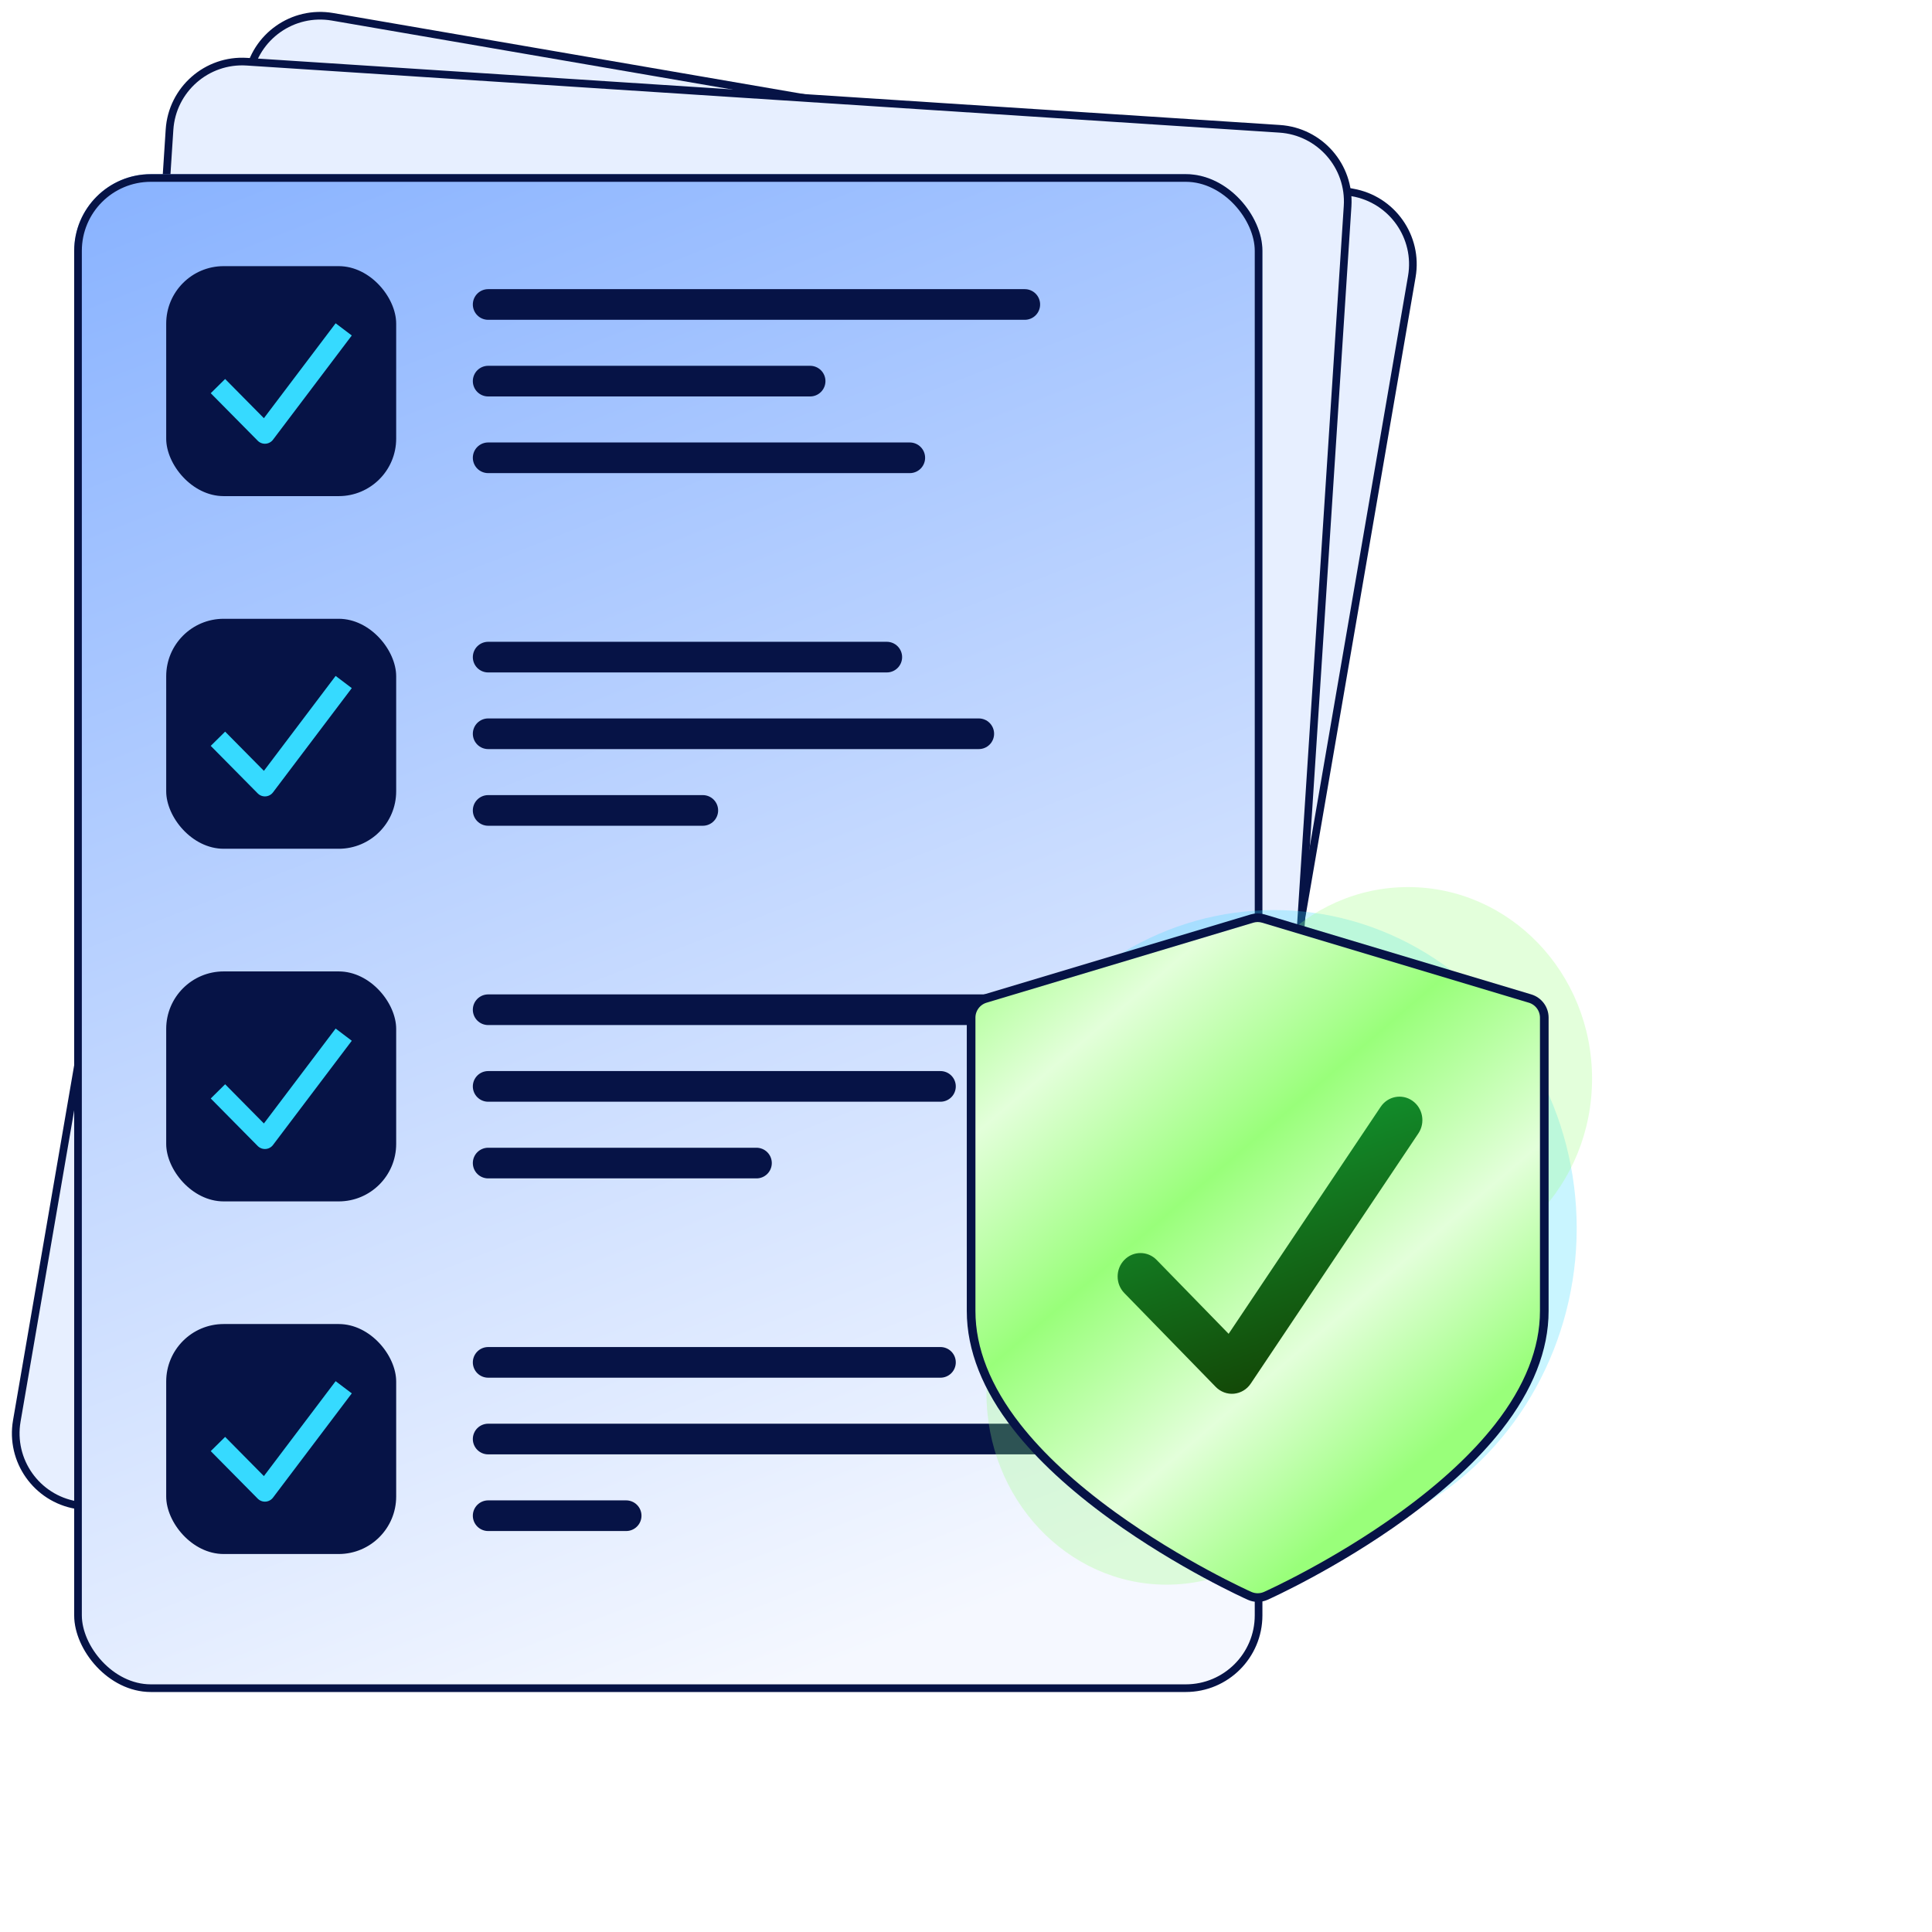 <svg width="82" height="82" viewBox="0 0 82 82" fill="none" xmlns="http://www.w3.org/2000/svg">
<path d="M14.113 0.713L57.4 8.168C59.082 8.458 60.211 10.056 59.922 11.738L50.093 68.813C49.803 70.495 48.204 71.624 46.522 71.335L3.234 63.88C1.552 63.59 0.423 61.992 0.713 60.309L10.542 3.234C10.832 1.552 12.43 0.423 14.113 0.713Z" fill="#E7EFFF" stroke="#061346" stroke-width="0.325"/>
<path d="M10.48 2.619L54.312 5.467C56.015 5.578 57.307 7.049 57.196 8.752L53.44 66.545C53.329 68.249 51.859 69.54 50.155 69.429L6.323 66.581C4.62 66.47 3.329 64.999 3.439 63.296L7.195 5.503C7.306 3.799 8.776 2.508 10.48 2.619Z" fill="#E7EFFF" stroke="#061346" stroke-width="0.325"/>
<g filter="url(#filter0_dn_1265_7662)">
<rect x="2.498" y="6.741" width="50.432" height="64.422" rx="3.254" fill="url(#paint0_linear_1265_7662)"/>
<rect x="2.66" y="6.903" width="50.107" height="64.097" rx="3.091" stroke="#061346" stroke-width="0.325"/>
</g>
<path d="M20.719 12.923H43.495" stroke="#061346" stroke-width="1.301" stroke-linecap="round"/>
<path d="M20.719 16.176H34.384" stroke="#061346" stroke-width="1.301" stroke-linecap="round"/>
<path d="M20.719 19.43H38.614" stroke="#061346" stroke-width="1.301" stroke-linecap="round"/>
<path d="M20.719 27.89H37.638" stroke="#061346" stroke-width="1.301" stroke-linecap="round"/>
<path d="M20.719 31.143H41.542" stroke="#061346" stroke-width="1.301" stroke-linecap="round"/>
<path d="M20.719 34.397H29.829" stroke="#061346" stroke-width="1.301" stroke-linecap="round"/>
<path d="M20.719 42.856H44.471" stroke="#061346" stroke-width="1.301" stroke-linecap="round"/>
<path d="M20.719 46.11H39.916" stroke="#061346" stroke-width="1.301" stroke-linecap="round"/>
<path d="M20.719 49.364H32.107" stroke="#061346" stroke-width="1.301" stroke-linecap="round"/>
<path d="M20.719 57.823H39.916" stroke="#061346" stroke-width="1.301" stroke-linecap="round"/>
<path d="M20.719 61.077H44.471" stroke="#061346" stroke-width="1.301" stroke-linecap="round"/>
<path d="M20.719 64.331H26.576" stroke="#061346" stroke-width="1.301" stroke-linecap="round"/>
<rect x="7.054" y="11.296" width="9.761" height="9.761" rx="2.44" fill="#061346"/>
<path d="M14.588 13.98L11.244 18.404L9.25 16.387" stroke="#36DAFF" stroke-width="0.859" stroke-linejoin="round"/>
<rect x="7.054" y="26.263" width="9.761" height="9.761" rx="2.44" fill="#061346"/>
<path d="M14.588 28.947L11.244 33.372L9.25 31.355" stroke="#36DAFF" stroke-width="0.859" stroke-linejoin="round"/>
<rect x="7.054" y="41.23" width="9.761" height="9.761" rx="2.44" fill="#061346"/>
<path d="M14.588 43.914L11.244 48.338L9.25 46.321" stroke="#36DAFF" stroke-width="0.859" stroke-linejoin="round"/>
<rect x="7.054" y="56.196" width="9.761" height="9.761" rx="2.44" fill="#061346"/>
<path d="M14.588 58.88L11.244 63.305L9.25 61.288" stroke="#36DAFF" stroke-width="0.859" stroke-linejoin="round"/>
<g opacity="0.27" filter="url(#filter1_f_1265_7662)">
<ellipse cx="54.068" cy="52.129" rx="12.852" ry="13.503" fill="#36DAFF"/>
</g>
<g opacity="0.27" filter="url(#filter2_f_1265_7662)">
<ellipse cx="59.763" cy="45.784" rx="7.809" ry="8.134" fill="#99FF7A"/>
</g>
<g opacity="0.27" filter="url(#filter3_f_1265_7662)">
<ellipse cx="49.514" cy="59.124" rx="7.646" ry="8.134" fill="#99FF7A"/>
</g>
<g filter="url(#filter4_d_1265_7662)">
<path d="M64.941 41.081L53.623 37.686C53.465 37.638 53.296 37.638 53.137 37.686L41.819 41.081C41.462 41.189 41.217 41.518 41.217 41.891V54.341C41.217 55.96 41.872 57.618 43.165 59.268C44.153 60.528 45.519 61.794 47.225 63.029C50.093 65.105 52.916 66.378 53.035 66.431C53.145 66.48 53.263 66.505 53.38 66.505C53.498 66.505 53.616 66.48 53.726 66.431C53.844 66.378 56.668 65.105 59.535 63.029C61.242 61.794 62.608 60.528 63.596 59.268C64.888 57.618 65.544 55.961 65.544 54.341V41.891C65.544 41.518 65.299 41.189 64.941 41.081Z" fill="url(#paint1_linear_1265_7662)" stroke="#061346" stroke-width="0.367"/>
<path d="M58.6 45.676C58.904 45.223 59.508 45.108 59.949 45.42C60.391 45.731 60.503 46.351 60.2 46.804L53.085 57.424C52.922 57.668 52.661 57.825 52.374 57.852C52.087 57.879 51.804 57.773 51.6 57.564L47.72 53.581C47.341 53.193 47.341 52.562 47.72 52.174C48.098 51.785 48.712 51.785 49.091 52.174L52.147 55.31L58.6 45.676Z" fill="url(#paint2_linear_1265_7662)"/>
</g>
<defs>
<filter id="filter0_dn_1265_7662" x="2.498" y="6.741" width="51.083" height="65.073" filterUnits="userSpaceOnUse" color-interpolation-filters="sRGB">
<feFlood flood-opacity="0" result="BackgroundImageFix"/>
<feColorMatrix in="SourceAlpha" type="matrix" values="0 0 0 0 0 0 0 0 0 0 0 0 0 0 0 0 0 0 127 0" result="hardAlpha"/>
<feOffset dx="0.651" dy="0.651"/>
<feComposite in2="hardAlpha" operator="out"/>
<feColorMatrix type="matrix" values="0 0 0 0 0 0 0 0 0 0 0 0 0 0 0 0 0 0 1 0"/>
<feBlend mode="normal" in2="BackgroundImageFix" result="effect1_dropShadow_1265_7662"/>
<feBlend mode="normal" in="SourceGraphic" in2="BackgroundImageFix" result="shape"/>
<feTurbulence type="fractalNoise" baseFrequency="10.245 10.245" stitchTiles="stitch" numOctaves="3" result="noise" seed="2920" />
<feColorMatrix in="noise" type="luminanceToAlpha" result="alphaNoise" />
<feComponentTransfer in="alphaNoise" result="coloredNoise1">
<feFuncA type="discrete" tableValues="0 0 0 0 0 0 0 0 0 0 0 0 1 1 1 1 1 1 1 1 1 1 1 1 1 1 1 1 1 1 1 1 1 1 1 1 1 1 0 0 0 0 0 0 0 0 0 0 0 0 0 0 0 0 0 0 0 0 0 0 0 0 0 0 0 0 0 0 0 0 0 0 0 0 0 0 0 0 0 0 0 0 0 0 0 0 0 0 0 0 0 0 0 0 0 0 0 0 0 0 "/>
</feComponentTransfer>
<feComposite operator="in" in2="shape" in="coloredNoise1" result="noise1Clipped" />
<feFlood flood-color="#F5F8FF" result="color1Flood" />
<feComposite operator="in" in2="noise1Clipped" in="color1Flood" result="color1" />
<feMerge result="effect2_noise_1265_7662">
<feMergeNode in="shape" />
<feMergeNode in="color1" />
</feMerge>
<feBlend mode="normal" in="effect2_noise_1265_7662" in2="effect1_dropShadow_1265_7662" result="effect2_noise_1265_7662"/>
</filter>
<filter id="filter1_f_1265_7662" x="27.421" y="24.831" width="53.295" height="54.596" filterUnits="userSpaceOnUse" color-interpolation-filters="sRGB">
<feFlood flood-opacity="0" result="BackgroundImageFix"/>
<feBlend mode="normal" in="SourceGraphic" in2="BackgroundImageFix" result="shape"/>
<feGaussianBlur stdDeviation="6.898" result="effect1_foregroundBlur_1265_7662"/>
</filter>
<filter id="filter2_f_1265_7662" x="38.158" y="23.855" width="43.209" height="43.859" filterUnits="userSpaceOnUse" color-interpolation-filters="sRGB">
<feFlood flood-opacity="0" result="BackgroundImageFix"/>
<feBlend mode="normal" in="SourceGraphic" in2="BackgroundImageFix" result="shape"/>
<feGaussianBlur stdDeviation="6.898" result="effect1_foregroundBlur_1265_7662"/>
</filter>
<filter id="filter3_f_1265_7662" x="28.072" y="37.195" width="42.883" height="43.859" filterUnits="userSpaceOnUse" color-interpolation-filters="sRGB">
<feFlood flood-opacity="0" result="BackgroundImageFix"/>
<feBlend mode="normal" in="SourceGraphic" in2="BackgroundImageFix" result="shape"/>
<feGaussianBlur stdDeviation="6.898" result="effect1_foregroundBlur_1265_7662"/>
</filter>
<filter id="filter4_d_1265_7662" x="41.033" y="37.467" width="24.694" height="30.523" filterUnits="userSpaceOnUse" color-interpolation-filters="sRGB">
<feFlood flood-opacity="0" result="BackgroundImageFix"/>
<feColorMatrix in="SourceAlpha" type="matrix" values="0 0 0 0 0 0 0 0 0 0 0 0 0 0 0 0 0 0 127 0" result="hardAlpha"/>
<feOffset dy="1.301"/>
<feComposite in2="hardAlpha" operator="out"/>
<feColorMatrix type="matrix" values="0 0 0 0 0.024 0 0 0 0 0.075 0 0 0 0 0.275 0 0 0 1 0"/>
<feBlend mode="normal" in2="BackgroundImageFix" result="effect1_dropShadow_1265_7662"/>
<feBlend mode="normal" in="SourceGraphic" in2="effect1_dropShadow_1265_7662" result="shape"/>
</filter>
<linearGradient id="paint0_linear_1265_7662" x1="42.518" y1="67.096" x2="16.917" y2="1.144" gradientUnits="userSpaceOnUse">
<stop stop-color="#F5F8FF"/>
<stop offset="1" stop-color="#88B2FF"/>
</linearGradient>
<linearGradient id="paint1_linear_1265_7662" x1="39.19" y1="38.939" x2="58.915" y2="61.898" gradientUnits="userSpaceOnUse">
<stop stop-color="#99FF7A"/>
<stop offset="0.245" stop-color="#E3FFDA"/>
<stop offset="0.506" stop-color="#99FF7A"/>
<stop offset="0.772" stop-color="#E3FFDA"/>
<stop offset="1" stop-color="#99FF7A"/>
</linearGradient>
<linearGradient id="paint2_linear_1265_7662" x1="48.406" y1="42.334" x2="53.903" y2="57.856" gradientUnits="userSpaceOnUse">
<stop stop-color="#12B741"/>
<stop offset="0.995" stop-color="#134606"/>
</linearGradient>
</defs>
</svg>
